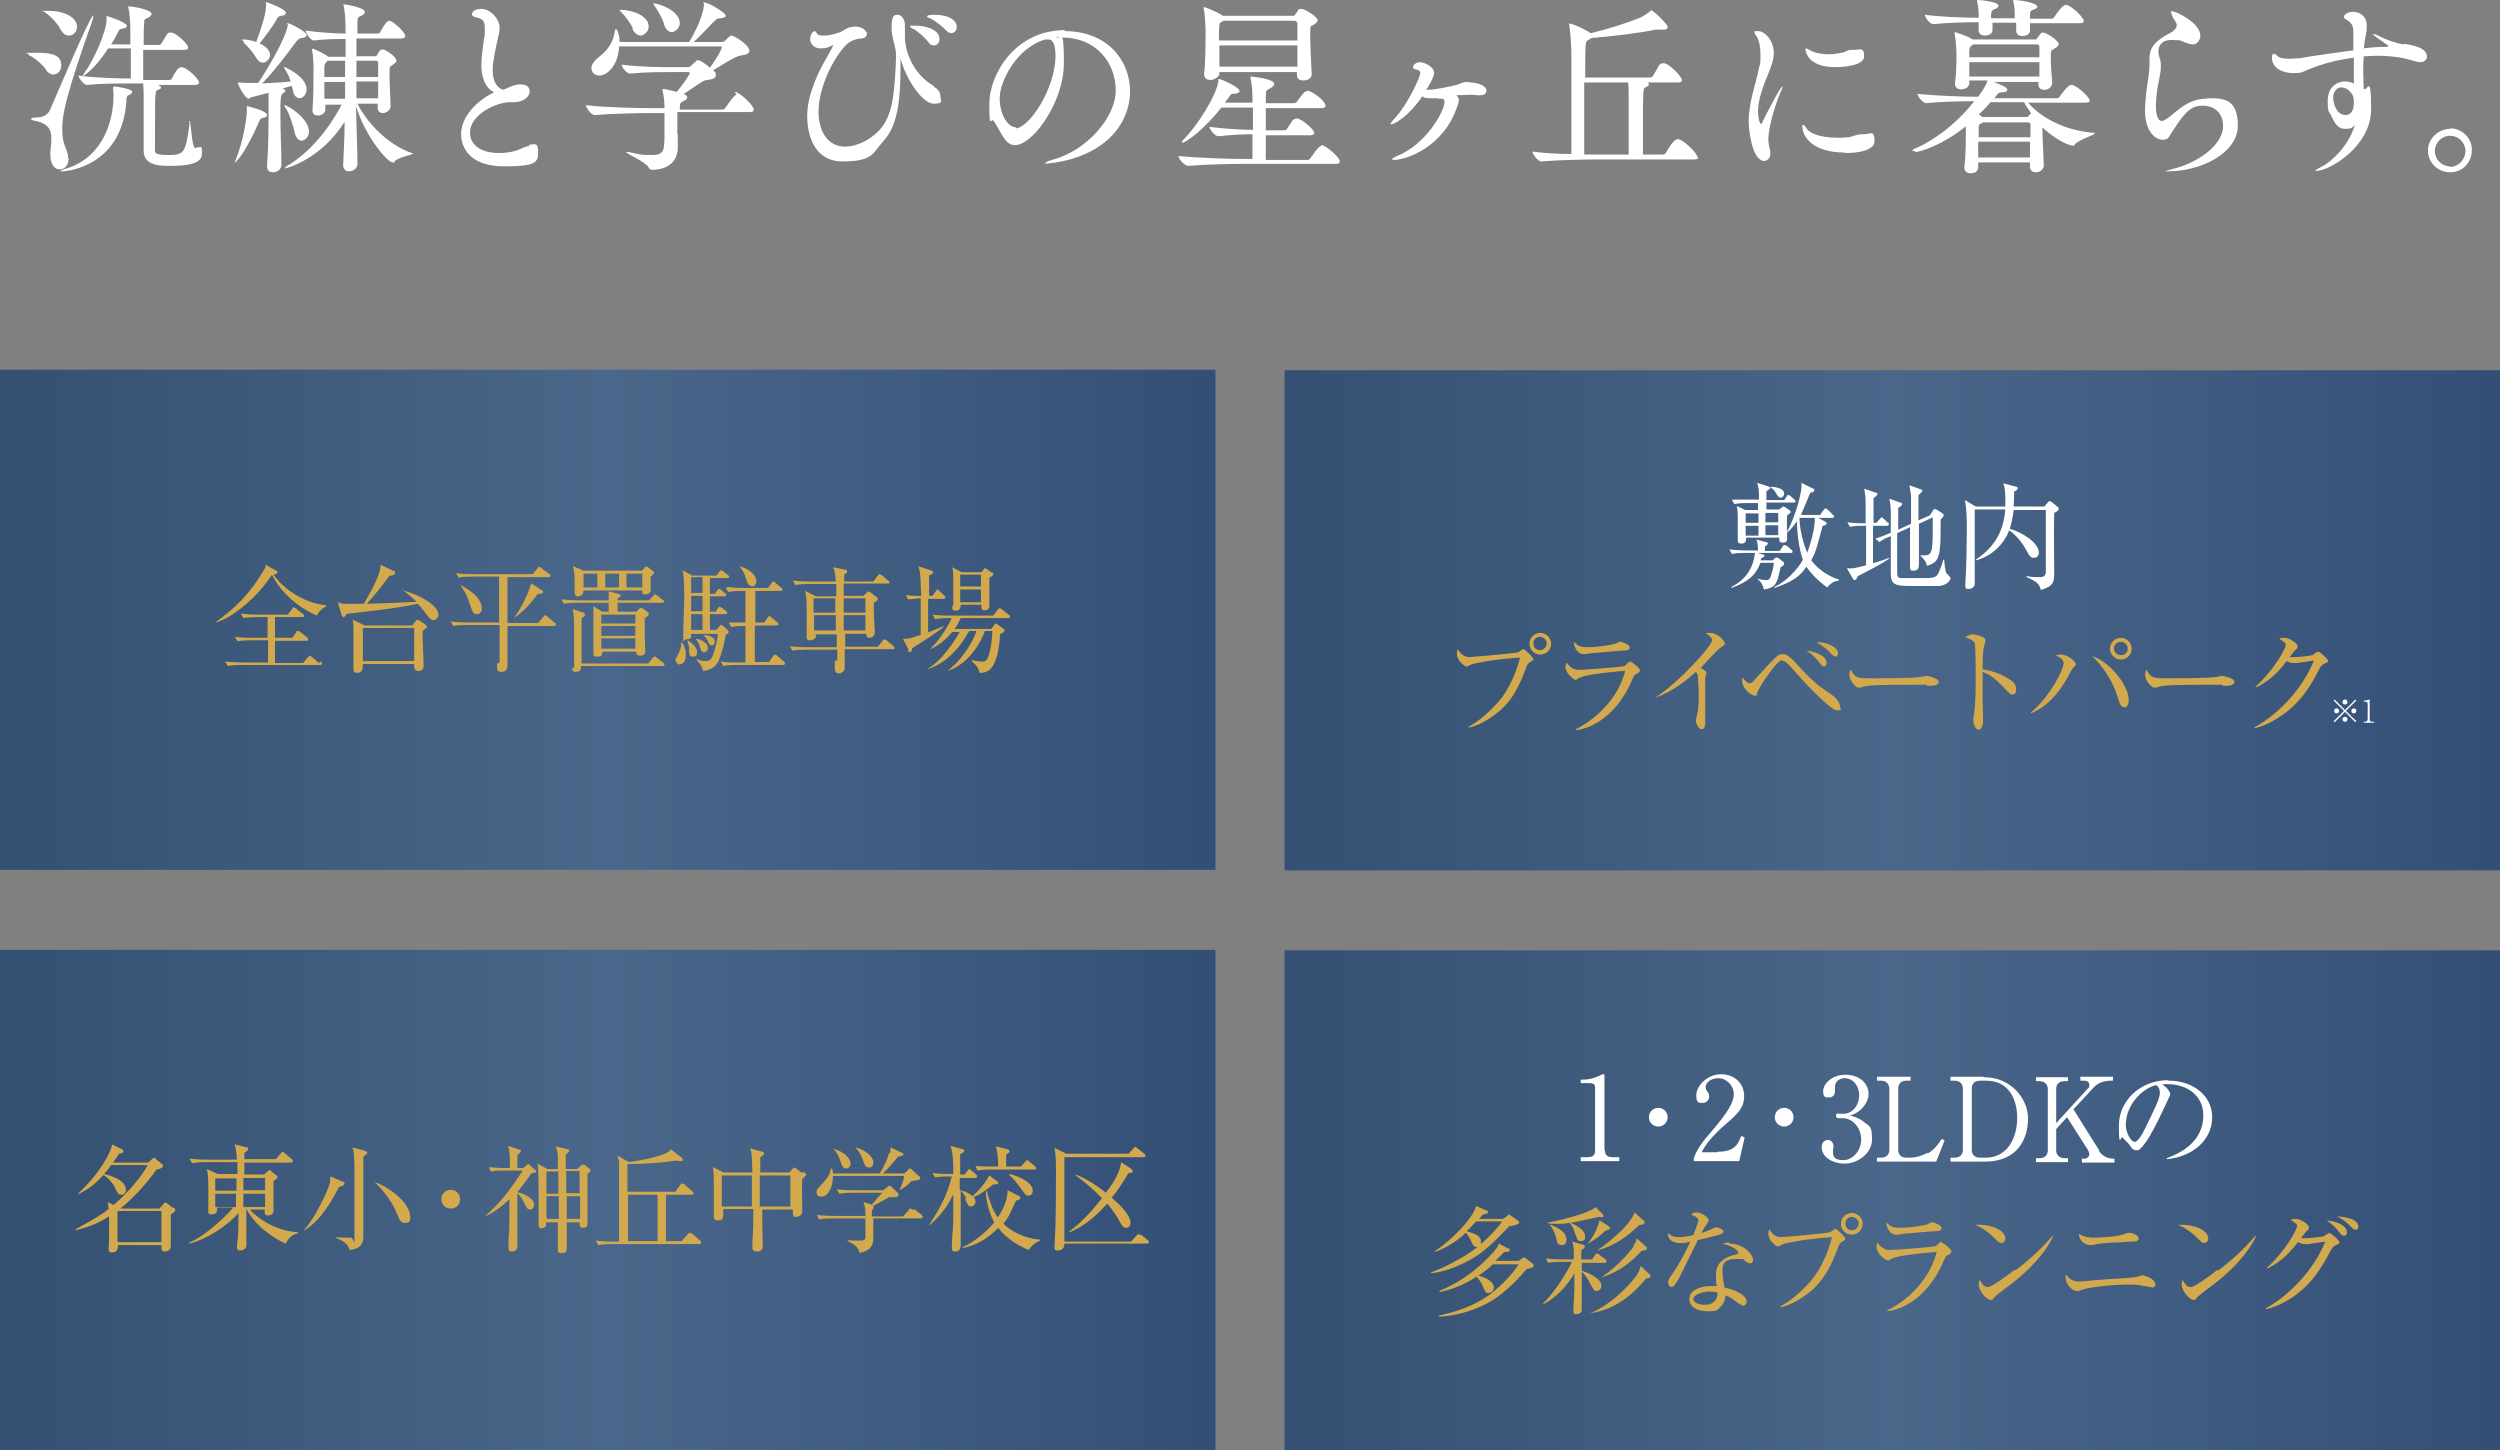 <?xml version="1.0" encoding="UTF-8"?>
<svg id="_レイヤー_2" data-name=" レイヤー 2" xmlns="http://www.w3.org/2000/svg" xmlns:xlink="http://www.w3.org/1999/xlink" version="1.1" viewBox="0 0 506.4 293.8">
  <rect x="0" y="0" width="506.4" height="293.8" fill="#808080" stroke="none"/>
  <defs>
    <style>
      .cls-1 {
        fill: url(#_名称未設定グラデーション);
      }

      .cls-1, .cls-2, .cls-3, .cls-4, .cls-5, .cls-6 {
        stroke-width: 0px;
      }

      .cls-1, .cls-3, .cls-4, .cls-5 {
        fill-rule: evenodd;
        isolation: isolate;
        opacity: .7;
      }

      .cls-2 {
        fill: #d2aa4d;
      }

      .cls-3 {
        fill: url(#_名称未設定グラデーション_2);
      }

      .cls-4 {
        fill: url(#_名称未設定グラデーション_4);
      }

      .cls-5 {
        fill: url(#_名称未設定グラデーション_3);
      }

      .cls-6 {
        fill: #fff;
      }
    </style>
    <linearGradient id="_名称未設定グラデーション" data-name="名称未設定グラデーション" x1="0" y1="673.5" x2="246.2" y2="673.5" gradientTransform="translate(0 -548)" gradientUnits="userSpaceOnUse">
      <stop offset="0" stop-color="#133b6d"/>
      <stop offset=".5" stop-color="#335d8f"/>
      <stop offset="1" stop-color="#133a72"/>
    </linearGradient>
    <linearGradient id="_名称未設定グラデーション_2" data-name="名称未設定グラデーション 2" x1="260.2" y1="673.6" x2="506.4" y2="673.6" gradientTransform="translate(0 -548)" gradientUnits="userSpaceOnUse">
      <stop offset="0" stop-color="#133b6d"/>
      <stop offset=".5" stop-color="#335d8f"/>
      <stop offset="1" stop-color="#133a72"/>
    </linearGradient>
    <linearGradient id="_名称未設定グラデーション_3" data-name="名称未設定グラデーション 3" x1="0" y1="791" x2="246.2" y2="791" gradientTransform="translate(0 -548)" gradientUnits="userSpaceOnUse">
      <stop offset="0" stop-color="#133b6d"/>
      <stop offset=".5" stop-color="#335d8f"/>
      <stop offset="1" stop-color="#133a72"/>
    </linearGradient>
    <linearGradient id="_名称未設定グラデーション_4" data-name="名称未設定グラデーション 4" x1="260.2" y1="791.1" x2="506.4" y2="791.1" gradientTransform="translate(0 -548)" gradientUnits="userSpaceOnUse">
      <stop offset="0" stop-color="#133b6d"/>
      <stop offset=".5" stop-color="#335d8f"/>
      <stop offset="1" stop-color="#133a72"/>
    </linearGradient>
  </defs>
  <g id="_レイヤー_1-2" data-name=" レイヤー 1-2">
    <path class="cls-1" d="M0,74.9h246.2v101.3H0v-101.3Z"/>
    <path class="cls-3" d="M260.2,75h246.2v101.3h-246.2v-101.3h0Z"/>
    <path class="cls-5" d="M0,192.4h246.2v101.3H0v-101.3h0Z"/>
    <path class="cls-4" d="M260.2,192.5h246.2v101.3h-246.2v-101.3h0Z"/>
    <path class="cls-2" d="M309,254.9c-.1,0-.2-.2-.3-.2s-.3.1-.4.2l-.7.5h-4.7c.9-.9,1.4-1.4,1.8-1.8.6,0,1.1,0,1.1-.4s-.1-.3-.3-.3l-1.9-1c-.2.6-.4,1.1-2,2.7-2.9,3-6.3,5.4-10.1,6.9l.2.2c3.1-.6,5.9-2.1,7.4-3.1.8,1,1,1.2,1.2,1.8.6,1.4.6,1.5,1.2,1.5s1.1-.5,1.1-1.1c0-1.6-3-2.4-3.1-2.4,1-.7,2-1.4,2.9-2.3h5.2c-1,1.7-2.9,3.7-4.9,5.4-3.8,3.1-7.8,4.2-11.3,5v.2c3.9-.1,8.2-1.6,10.9-3.3,1.8-1.1,4.6-3.5,6.9-6.3,1.3-.3,1.5-.5,1.5-.7s-.1-.3-.2-.4l-1.4-1.1h-.1ZM306,248.4c1.5-.4,1.7-.5,1.7-.8s-.2-.3-.3-.4l-1.4-1c-.1,0-.2-.2-.3-.2s-.2,0-.3.2l-.9.7h-4.9c.4-.4.5-.6.8-.9.8-.1,1-.2,1-.5s-.1-.3-.3-.3l-2.1-.9c-.6,2.4-4.8,6.8-8.3,9.1v.2c3.2-1.2,5.2-2.9,6.2-3.9.3.3.5.6.9,1.3.5,1.1.7,1.6,1.3,1.6s.9-.3.9-1c0-1.4-1.3-1.7-2.9-2.2.6-.6,1.1-1.1,1.9-2h5.3c-.3.4-1.8,2.5-4.9,5.1-2.8,2.3-7.6,4.6-9.5,5.2v.2c2.6-.2,5.6-1.5,6.9-2.2,3-1.4,5.2-3.4,9-7.4h.2ZM322.1,260c.7,1.3.8,1.5,1.3,1.5s1-.5,1-1c0-1.8-3.6-3-4-3.1v-1.6h4.6c.2,0,.4,0,.4-.3s0-.3-.2-.4l-1.2-.9c-.2-.2-.3-.3-.5-.3s-.3.2-.4.3l-.6.9h-2.2v-1.8c.5-.4.7-.5.7-.8s0-.3-.4-.4l-2.1-.6c.3,1.2.3,1.5.3,3.6h-2.1c-.7,0-2.2,0-3.6-.2l.5.9c1.1-.2,2.4-.2,2.8-.2h2c-.5,1.3-3.3,6-5.8,8.4v.2c2.6-1.3,5-3.9,6.3-6.3v3.4c0,.6-.2,3.5-.2,4.1s.1.8.6.8,1.1-.2,1.1-.9v-7.7c.8.7,1.5,1.9,1.7,2.4h0ZM332.3,256.5c-.2.8-.3,1.1-.9,2-1.9,2.5-5.5,6-9.3,7.5h0c4.6-.6,8.4-3.4,11.3-7,.7-.1.9-.2.9-.5s0-.3-.2-.4l-1.8-1.7h0ZM325.3,249.3c.7-.3.8-.3.8-.5s-.1-.3-.2-.4l-1.9-1.2c-.6,2.4-2,4.3-2.5,4.8h0c1.9-1.1,2.5-1.6,3.8-2.8h0ZM314,248.2c.6.7,1.1,1.9,1.3,2.9.1.5.2,1.1,1,1.1s1-.5,1-1.1c0-1.7-2.2-2.6-3.1-3h-.2ZM330.9,252.5c-.5.7-2.8,3.7-6.6,6.3h0c4-1.3,6.1-3.2,8.2-5.4,1-.2,1.1-.2,1.1-.5s0-.2-.2-.4l-1.9-1.7c0,.4-.1.9-.7,1.6h.1ZM323.6,253.3h0c3.8-1.1,6.3-3.1,8.5-5.2.7,0,1-.1,1-.5s0-.3-.2-.4l-1.8-1.6c-.9,2.6-5.2,6.1-7.6,7.7h.1ZM324.3,246.6c.2,0,.5,0,.5-.3s-.1-.3-.2-.4l-1.4-1.4c-1.1,1.2-7.1,2.7-9.9,3.2h0c.5.2,1,.2,1.9.2s1.7,0,2.7-.2c.4.4.7.7,1,1.7.6,1.8.7,2,1.3,2s.9-.2.9-.9c0-1.6-2.5-2.6-3-2.8.8-.1,4.8-1,5.7-1.2h.6-.1ZM350.4,251.7c-.7,0-1.1.1-1.5.2,2.4.6,3.2,1.5,3.2,1.8s-.2.3-.4.4c-1.6.3-4.1,1.3-4.1,3.9s0,1.6.2,2.5h-1.2c-2.3,0-4.4.9-4.4,2.6s1.7,2.5,3.6,2.5,1.9,0,2.8-1c.8-.8.9-1.7.9-2.2.5.2.9.3,1.8,1,.6.4,1.5,1.1,1.8,1.1s.7-.4.7-.8c0-1.5-2.6-2.5-4.5-2.9-.1-.7-.4-2-.4-3.4s.4-2.4,2.8-2.4,1.2.2,2,.6c.4.2.7.3.8.3.4,0,.6-.3.6-.7,0-1.1-1.9-3.3-4.8-3.3h0v-.2ZM345.3,264.3c-.8,0-2.3-.3-2.3-1.2s2.2-1.5,3.1-1.5,1.3.1,1.8.2c0,2.2-1.7,2.5-2.5,2.5h-.1ZM348.7,249.9c.2,0,.4-.2.4-.5s-1-.8-1.3-.8-.4,0-1.4.5c-.5.2-1.3.5-1.8.7.4-.7.5-1,.9-1.5.4-.6.6-.9.6-1.1,0-.6-1.4-1.6-2.4-1.6s-.8.2-1.1.5c1.2.3,1.4.9,1.4,1.1,0,.5-.5,1.6-1,3-.9.2-1.9.4-2.8.4s-1.7-.1-2.3-.9c-.2,1.4,1,2.1,2.4,2.1s1.6-.2,2.1-.3c-.7,1.5-2.2,4.6-3.9,6.9-.2.3-.6.8-.6,1.4s.5.9.7.9c.5,0,1-.9,1.5-1.8.6-1.1,3.2-6.5,3.8-7.7,2.6-.6,4.5-1.1,4.9-1.3h-.1ZM371.7,249c-.2,0-.8.5-1,.6-1.1.3-9.7,1-10,1-1,0-1.8-.7-2.3-1.6-.1.2-.2.5-.2.9,0,1.5,1.7,2.6,1.9,2.6s.9-.4,1.1-.5c.8-.3,5-1.1,9.9-1.4-.9,3.6-2.5,6.5-3.6,8-1.2,1.6-4,4.5-6.8,6v.2c2.8-.6,5.3-2.6,6.5-3.6,2.1-2,3.6-4.3,5.1-8.5q.3-.8.7-1.1c.5-.3.8-.4.8-.7s-1.7-2-2-2h-.1ZM375.1,245.7c-1.2,0-2.2,1-2.2,2.2s1,2.2,2.2,2.2,2.2-1,2.2-2.2-1-2.2-2.2-2.2ZM375.1,249.2c-.8,0-1.3-.6-1.3-1.4s.6-1.3,1.3-1.3,1.4.6,1.4,1.3-.6,1.4-1.4,1.4ZM393.2,251.5c-.2,0-.9.8-1.1.9-.4.2-8.3.8-9.4.8s-2-.9-2.4-1.5c-.1.4-.2.6-.2.8,0,1.4,1.7,2.8,2.3,2.8s.7-.4.9-.4c1.5-.7,8.3-1.3,9-1.3-1.9,7.4-8.5,11.2-10,11.8v.2c1.3-.1,7.7-1.3,11.5-10.4.3-.7.4-.8.8-1s.7-.4.7-.7c0-.5-1.7-1.8-2-1.8h0v-.2ZM390.7,247.9c-1,.4-4,.8-5.6.8s-2-.1-3-1.1c0,1.5,1.1,2.5,1.9,2.5s.5,0,1.6-.2c.5,0,4.3-.4,6.1-.5,1.3,0,1.6-.2,1.6-.7s-1.5-1.1-1.9-1.1-.3,0-.8.3h0ZM408.1,257.2c-1,.8-4.6,3.5-5.4,3.5s-1.2-.5-1.7-1.5c0,.3-.2.6-.2,1,0,1.1,1.5,3.1,2.4,3.1s.3,0,.4-.1.6-.7.8-.8c.4-.4,2.6-2,3.1-2.4,5.2-4,7.8-8,8.4-9.7h-.1c-1.9,2.1-3.7,4.1-7.5,7h-.2ZM405.3,251.8c.5,0,.9-.4.9-.9,0-1.9-3.3-3-6.1-2.8.9.4,2.2,1,3.9,2.7.8.8,1,1,1.4,1h0ZM434.1,258.3c-.1,0-.2,0-1,.3-.7.2-2.8.3-4.2.4-1.2,0-7.6.6-7.7.6-1.3,0-1.9-.4-2.8-1.5v.6c0,1.6,1.5,2.8,2.2,2.8s.3,0,1.3-.3c1.9-.6,6.6-1,8.8-1s2.8.1,3.5.3c.6,0,1.8.3,1.8.3.4,0,.6-.3.6-.7,0-.9-1.9-1.7-2.4-1.7h0ZM423.4,252.2h.4c1.5-.4,2.8-.4,4.2-.5,1.3,0,3.1-.2,3.6-.2,1.2,0,1.6-.1,1.6-.7s-1.4-1.1-1.9-1.1-1.2.4-1.4.4c-1.7.5-5.1.6-5.9.6-1.6,0-2.5-.5-2.9-.8.1,1.8,1.6,2.3,2.2,2.3h0ZM449.2,257.2c-1,.8-4.6,3.5-5.4,3.5s-1.2-.5-1.7-1.5c0,.3-.2.6-.2,1,0,1.1,1.5,3.1,2.4,3.1s.3,0,.4-.1.6-.7.8-.8c.4-.4,2.6-2,3.1-2.4,5.2-4,7.8-8,8.4-9.7h-.1c-1.9,2.1-3.7,4.1-7.5,7h-.2ZM446.4,251.8c.5,0,.9-.4.9-.9,0-1.9-3.3-3-6.1-2.8.9.4,2.2,1,3.9,2.7.8.8,1,1,1.4,1h0ZM471.3,247.2c1.3.9,1.9,1.6,2.7,2.6.3.4.5.5.8.5.5,0,.6-.4.6-.7,0-1.3-2-2.2-4.1-2.4h0ZM473.4,246.4c1.3.6,2.2,1.5,2.4,1.7,1,1,1.1,1,1.3,1s.6,0,.6-.6c0-1.6-2.5-2-4.3-2.1h0ZM471.9,249.7c-.2,0-1,.6-1.2.7-.6.2-3.6.5-4.6.4.7-.9.8-1.1,1.1-1.4.5-.4.5-.5.5-.8,0-.6-1.7-1.7-2.6-1.7s-.6,0-1.1.2c1.2.8,1.3.9,1.3,1.2,0,.8-2.3,5-6.1,8.5v.2c3.4-1.7,4.8-3.6,6.3-5.4.3.1.8.4,1.2.4h.8c1-.1,2.6-.4,3.5-.5-2.2,5.5-7,10.7-12,13.5v.2c3.2-.7,6-2.8,6.9-3.6,2-1.6,3.9-3.9,6-7.9.5-1,.7-1.2,1.3-1.5.7-.3.7-.4.7-.5,0-.5-1.7-1.9-2-1.9h0ZM34.9,244.6l-1-.8c0,0-.2-.2-.4-.2s-.3.1-.3.2l-.9,1h-7.9c2.1-1.7,5-4.6,7.3-7.9.6-.1,1.3-.3,1.3-.7s0-.3-.2-.4l-1.2-1c-.1-.1-.3-.3-.4-.3s-.2.1-.3.2l-.9.8h-7.1c.6-.8.9-1.3,1.2-1.8.6-.1.9-.2.9-.5s-.2-.3-.3-.4l-2-1c-.1,1.3-2.2,5.6-6.8,9.9v.2c2.7-1.4,3.6-2.4,5.1-3.9,1,.7,1.9,1.7,2.3,2.6.5,1.1.7,1.4,1.3,1.4s.9-.4.9-1c0-2-3.2-2.9-4.4-3.2.3-.4.8-.9,1.4-1.8h7.4c-.3.7-2.4,4.2-6.9,8.1l-1.1-.6c0,.4,0,.5.1,1.4-1.1.9-2.1,1.6-6.7,4.1v.2c3-.7,4.9-1.6,6.8-2.8v4.5c0,.3-.1,1.8-.1,2.1,0,.5.2.7.7.7,1.1,0,1.2-.8,1.2-1.5h8.8c0,1,0,1.3.7,1.3,1.2,0,1.2-.9,1.2-1.3s0-2.2,0-3.2v-3c.5-.3.9-.6.9-.9s-.2-.4-.3-.5h-.2ZM32.7,251.6h-8.9v-6.3h8.9v6.3ZM49.7,245h3.9c0,.8,0,1.2.6,1.2s1.2-.2,1.2-1,0-2.7,0-3.1v-2.9c.6-.4.8-.5.8-.7s0-.3-.2-.4l-1.1-.9s-.2-.2-.3-.2-.2.1-.3.2l-.8.7h-4v-2.4h9.5c0,0,.3,0,.3-.3s0-.2-.2-.4l-1.4-1.2c-.2-.1-.3-.3-.4-.3s-.2.1-.4.3l-1,1.2h-6.4v-1.3c.2-.1.8-.5.8-.8s-.2-.3-.4-.3l-2.4-.6c.3.8.4,1.6.5,3.1h-6c-.3,0-1.9,0-3.6-.2l.5.9c1.1-.2,2.3-.2,2.8-.2h6.4v2.4h-4l-2.2-1c.2.9.3,1.7.3,3.8v3.3c0,.2,0,1.4,0,1.6s0,.5.6.5c1.1,0,1.2-.6,1.2-1.4h3.2c-.5.8-5.3,5.7-8.9,7.1v.2c3.5-.8,7.8-3.6,10-6.2,0,2.8,0,4.8-.3,6.4v.5c0,.3,0,.7.6.7s1.3-.3,1.3-1.1v-7.4c2,4.2,7.3,6.9,8,7.1.4-.9,1.1-1.8,2.5-2.1v-.2c-4.2-.2-8-2.5-10.1-4.9h0l-.4.3ZM47.8,244.5h-4.2v-2.7h4.2v2.7ZM47.8,241.2h-4.2v-2.5h4.3v2.5h0ZM49.3,238.6h4.4v2.5h-4.4v-2.5ZM49.3,244.5v-2.7h4.4v2.7h-4.4ZM69.8,239.7c0-.3-.2-.3-.5-.4l-2.4-1c0,.8,0,1.2-.2,1.7-.4,1.4-2.9,6.8-5.3,9.4h0c2.6-1.6,4.6-3.8,7.3-9,.3,0,1-.2,1-.6h0ZM75.7,239.3h0c1.3,1.1,3.5,3.6,4.6,6.3.7,1.7.9,2.1,1.7,2.1s1.1-.1,1.1-1.2c0-2.6-3.7-5.8-7.3-7.1h0ZM73.9,233.1l-2.5-.7c.3,1,.3,1.4.4,3.9v13.8c0,3.2,0,.6-.8.6s-2.3,0-2.9-.1v.2c.6.2,2.4.9,2.7,2.4,2.8-.3,2.8-1.9,2.8-2.9v-16c.2-.2.3-.2.5-.4.3-.2.3-.3.3-.4,0-.2-.3-.3-.5-.4h0ZM91.3,241c-1,0-1.9.8-1.9,1.9s.8,1.9,1.9,1.9,1.9-.8,1.9-1.9-.9-1.9-1.9-1.9ZM107.3,236c0-.1-.2-.2-.3-.2s0,0-.3.2l-.7.6h-1.2v-2.7c.3-.2.7-.4.7-.7s0-.2-.2-.3l-2.4-.8c.4,1,.4,3,.4,4.5h-.7c-.3,0-2,0-3.6-.2l.4.9c1.1-.2,2.2-.2,2.8-.2h3.7c-2.5,3.8-4.2,6.2-7.7,9.3h0c.8-.3,2.6-1.2,5-3.5,0,5.5,0,6.3-.2,8.3v1.6c0,.6.3.7.7.7s1.1-.1,1.1-1.1,0-4.9,0-5.5v-5.2c.6.4,1.2,1.6,1.6,2.4.2.4.4.9,1,.9s.8-.7.8-1c0-1.1-1.8-2.2-3.4-2.5h0c1.4-1.8,2.3-3,2.8-3.8,1-.2,1-.3,1-.4s0-.3-.2-.3l-1.2-1.1h.2ZM118.3,236c0-.1-.2-.1-.3-.1s0,0-.3.2l-.8.7h-2.3v-2.9c.3-.3.7-.6.7-.8s0-.3-.3-.3l-2.4-.6c.2.6.3,1.2.4,1.8v2.8h-2.1l-2-1.1c.2,1.1.2,5,.2,6.5s0,3.8,0,5.6v.4c0,.5.4.6.6.6s.7-.1.9-.5c0-.3,0-.5,0-.7h2.4v3.5c0,2.2,0,1.7,0,2.1s0,.6.7.6,1.1,0,1.1-1.1,0-4.2,0-5.1h2.6c0,.6,0,1.1.6,1.1s1,0,1-1.1v-8.4c0-2,0-.9,0-1.4q.6-.5.6-.7t0-.2l-1.1-.9h.1ZM110.7,237.3h2.4v4.5h-2.4v-4.5h0ZM113.1,246.9h-2.4v-4.6h2.5v4.6h0ZM117.4,246.9h-2.6v-4.6h2.7v4.6h0ZM117.4,241.7h-2.7v-4.5h2.7v4.5ZM140.1,249.9s-.3-.2-.4-.2-.2.2-.4.3l-1.2,1.4h-3.2v-9.4h5.2c.1,0,.4,0,.4-.3s-.1-.3-.3-.4l-1.6-1.4s-.3-.2-.4-.2-.3.2-.4.3l-1,1.4h-9.7v-5.6c2.8,0,6.6-.3,7.4-.4.3,0,2.4-.3,2.5-.3.2,0,.8.1.9.1.4,0,.4-.2.4-.3s-.1-.3-.2-.4l-2.2-1.7c-.2.3-.4.5-1,.8s-3.1,1.2-7.5,1.8l-2.3-1.3c0,.4.2.6.3,1.2,0,.9,0,7.8,0,8.4v7.8h-1.1c-.3,0-2,0-3.6-.2l.5.9c1.1-.2,2.2-.2,2.8-.2h17.6c.1,0,.4,0,.4-.3s0-.2-.2-.4l-1.7-1.5h0ZM133.2,251.4h-6v-9.4h6v9.4ZM162.3,237.5l-1-.8c-.1,0-.3-.2-.4-.2s-.3.1-.3.2l-.7.8h-5.9v-3.1c.6-.4.8-.6.8-.8s-.2-.3-.4-.3l-2.5-.7c.4.9.4,1.3.5,4.9h-5.8l-2.2-1.1c.2,1,.2,2.9.2,3.9v6.1c0,.3,0,.8.7.8s1.2,0,1.2-1.2,0-.9,0-1.1h6.1c0,2.5,0,3.5-.2,7.1v.6c0,.3,0,.9.8.9s.8-.1,1.1-.4c.2-.2.2-.4.2-.7v-.7c-.1-2.7-.1-6.2-.1-6.7h6.2c0,1.1,0,1.5.6,1.5s1.3-.4,1.3-1v-1.6c0-.2-.1-3,0-5.1.5-.4.8-.7.8-.9s-.2-.3-.3-.4h-.7ZM152.3,244.4h-6.1v-6.3h6.1v6.3ZM160.1,244.4h-6.2v-6.3h6.2v6.3h0ZM184.9,245.1c-.3-.2-.4-.3-.5-.3s-.2,0-.4.4l-1.1,1.2h-6.3v-1.2c.3-.3.4-.5.4-.6s0-.2-.2-.3c.9-.5,1-.5,1.3-.7,1.5-.8,1.7-.9,2-1.1h1.1c.4,0,.8-.1.8-.4s0-.3-.1-.4l-1.3-1.3c-.2-.2-.3-.2-.4-.2s-.2,0-.4.2l-.9.7h-5.8c-.4,0-2,0-3.6-.2l.5.9c1.1-.2,2.4-.2,2.8-.2h5.9c-.3.3-1.8,2-2.1,2.4l-1.7-.5c.4,1.2.4,1.6.4,2.8h-6.2c-.3,0-2,0-3.6-.2l.4.9c1.1-.2,2.2-.2,2.8-.2h6.6v3.6c0,.8-.2.9-1.3.9s-1.8,0-2.3-.1v.2c1.9.9,2.2,1.5,2.4,2.4,2.1-.4,2.8-1.5,2.8-2.9v-4.1h9.6c.2,0,.4-.1.4-.3s-.1-.3-.2-.4l-1.4-1.1h-.4ZM171.3,236.7c.6,0,1-.4,1-1,0-1.3-1.8-2.6-3.5-3h0c.9.9,1.3,2,1.5,2.7.3.9.5,1.3,1.1,1.3h-.1ZM180.1,233.5c-.2.9-1,2.8-1.9,4.2h-9.5c0-.4,0-.7-.2-1h-.2c-.2,1-.5,1.8-1.6,2.9-1,1.1-1.3,1.3-1.3,1.9s.3.9,1,.9c1.6,0,2.4-2.6,2.3-4.2h14.4c0,.8-.5,2.1-.9,2.8h.2c.4-.2,1-.6,1.2-.8.8-.7.9-.8,1.1-1,.6,0,1.1-.1,1.4-.2s.3-.2.3-.4-.1-.3-.3-.4l-1.4-1.3c-.2-.2-.3-.2-.4-.2s-.2,0-.4.3l-.7.7h-4.4c.8-.7,2.1-2.1,3.1-3.4.2,0,.6-.1.8-.2.2,0,.3-.1.3-.3s-.1-.2-.3-.3l-2.3-1.1c0,.3,0,.6-.1,1.2h-.2ZM176,236.5c.9,0,.9-.8.9-1.1,0-1.1-1.5-2.4-3.6-3h0c1,1.2,1.2,1.9,1.5,2.6.4,1.1.5,1.5,1.2,1.5h0ZM204.4,238c1.1.9,1.8,1.9,2.5,2.9.9,1.2.9,1.3,1.4,1.3s.9-.4.9-1c0-1.5-2.1-2.7-4.7-3.4h0v.2ZM203.7,233.9c.2,0,.8-.4.8-.7s-.2-.3-.4-.4l-2.4-.6c.4,1.1.5,3.2.5,4.1h-1c-.7,0-2.1,0-3.6-.1l.4.9c1.1-.2,2.2-.2,2.8-.2h8.7c.2,0,.4,0,.4-.2s-.1-.3-.2-.4l-1.2-1c-.1-.1-.3-.3-.4-.3s-.3.2-.4.3l-.9,1h-3v-2.6h0v.2ZM203.2,247.9c.7-.8,1.1-1.5,1.4-2.1.4-.9,1.1-2.3,1.2-2.6.8-.2.9-.4.9-.6s-.2-.3-.4-.4l-2.2-1.1c0,2-.9,3.9-2,5.5-1.1-1.6-1.7-3.4-2.2-5.3h-.2c0,1,.3,3.8,1.7,6.3-1.7,2.1-4.4,4.2-6.4,5v.2c2.8-.5,5.2-2,7.2-4.1,1.9,2.5,4.5,3.8,6.2,4.5.3-.6,1.2-1.5,2.3-1.9v-.2c-1.2,0-5.2-.8-7.6-3.4h0v.2ZM195.5,242.9c.5,1.2.7,1.5,1.2,1.5s.9-.5.9-1-.2-.7-.4-.9c1.9-.8,3.5-2.2,4-2.6.7,0,1,0,1-.3s0-.2-.2-.3l-1.6-1.2c-1.1,2-2.3,3.2-3.4,4.2-.8-.7-1.8-1.1-2.6-1.2v-2.5h3.1c.2,0,.4,0,.4-.3s0-.2-.2-.4l-.9-.8c-.1,0-.3-.3-.4-.3s-.2.1-.4.3l-.6.8h-.9v-4.1c.4-.2.8-.4.8-.7s-.2-.3-.3-.3l-2.5-.7c.6,1.2.6,4.2.6,5.7h-.6c-.7,0-2.2,0-3.6-.2l.5.9c1.1-.2,2.4-.2,2.8-.2h.6c-.9,3.9-2.8,7.1-4.6,9.8h.2c1.1-1,3.2-2.9,4.7-6.2,0,5.9,0,6.6-.2,8.4,0,.7-.1,1.7-.1,2.4s.2.8.7.8c1.1,0,1.1-1,1.1-1.4v-10.9c.4.3.8,1,1.1,1.5h0l-.2.2ZM229.4,237.2c0-.2-.1-.3-.2-.4l-2.1-1.4c-.2,2-1.6,4.3-3.1,6.2-.6-.5-3.1-2.5-6.1-3.7v.2c1.5,1.1,3.4,2.6,5.3,4.6-.8,1.1-3.8,4.8-6.6,6.7v.2c1.3-.5,3.9-1.6,7.7-5.8,1.1,1.3,1.9,2.5,2.5,3.6.4.8.7,1.3,1.3,1.3s.9-.4.9-1c0-1.6-2.2-3.7-3.8-5.1,1-1.2,2.1-2.8,3.4-5,.4,0,.9,0,.9-.5h0ZM231,250.2c-.1-.1-.3-.2-.4-.2s-.2,0-.4.3l-1.1,1.2h-13.5v-17.1h16c.2,0,.4,0,.4-.3s-.1-.3-.2-.4l-1.4-1.1c-.2-.1-.3-.3-.4-.3s-.2.1-.4.3l-1,1.1h-12.6l-2.4-1.2c.2,1.2.3,1.9.3,4.7s0,10.1-.2,13.1c0,.4-.1,2.2-.1,2.4,0,.3,0,.6.6.6,1.2,0,1.4-.8,1.4-1.4h16.7c.2,0,.4,0,.4-.3s-.1-.3-.2-.4l-1.5-1.2h0v.2ZM296.9,135.1c.2,0,.9-.4,1.1-.5.8-.3,5-1.1,9.9-1.4-.9,3.6-2.5,6.5-3.6,8-1.2,1.6-4,4.5-6.8,6v.2c2.8-.6,5.3-2.6,6.5-3.6,2.1-1.9,3.6-4.3,5.1-8.5q.3-.8.7-1.1c.5-.3.8-.4.8-.7s-1.7-2-2-2-.8.5-1,.6c-1.1.3-9.7,1-10,1-1,0-1.8-.7-2.3-1.6-.1.2-.2.5-.2.9,0,1.5,1.7,2.6,1.9,2.6h-.1ZM314.2,130.4c0-1.2-1-2.2-2.2-2.2s-2.2,1-2.2,2.2,1,2.2,2.2,2.2,2.2-1,2.2-2.2ZM311.9,131.7c-.8,0-1.3-.6-1.3-1.4s.6-1.3,1.3-1.3,1.4.6,1.4,1.3-.6,1.4-1.4,1.4ZM320.8,132.5c.4,0,.5,0,1.6-.2.5,0,4.3-.4,6.1-.5,1.3,0,1.6-.2,1.6-.7s-1.5-1.1-1.9-1.1-.3,0-.8.3c-1,.4-4,.8-5.6.8s-2-.1-3-1.1c0,1.5,1.1,2.5,1.9,2.5h0ZM319.3,137.6c.1,0,.7-.4.9-.4,1.5-.7,8.3-1.3,9-1.3-1.9,7.4-8.5,11.1-10,11.8v.2c1.3-.1,7.7-1.3,11.5-10.4.3-.7.4-.8.8-1s.7-.4.7-.7c0-.5-1.7-1.8-2-1.8s-.9.8-1.1.9c-.4.2-8.3.8-9.4.8s-2-.9-2.4-1.5c-.1.4-.2.6-.2.8,0,1.4,1.7,2.8,2.3,2.8h0v-.2ZM343.9,136.7c0,.4.2,2.9.2,3.7,0,1.3,0,3-.3,4.2,0,.2-.3,1.1-.3,1.3,0,.5.5,1.8,1.2,1.8s.7-1,.7-1.5v-9c0-.1.3-.7.3-.9,0-.3-.8-.8-1.2-1,.5-.6,3.2-3.4,3.4-3.6.5-.4.7-.6.9-.7q.6-.4.6-.6c0-.6-1.5-2.2-2.9-2.2s-.7,0-.9.1c.9.7,1.2.9,1.2,1.4,0,1-6.2,8.1-11.6,11.7h0c3.8-1.4,6.8-3.9,8.3-5.3.2.1.2.3.3.4h0v.2ZM361,133.8c.7,0,1.9,1.4,2.9,2.6,1.4,1.6,6.9,7.5,8.2,7.5s.6-.4.6-.8c0-1-1.1-2-1.7-2.4-2.2-1.5-3.4-2.2-6.3-5.4-2.3-2.5-2.8-2.8-3.5-2.8s-.7.1-.9.2c-.8.4-3.8,3.8-4.9,5-.3.4-.6.7-1,.7s-.7-.3-1.5-1.2v.8c0,1.5,1.9,2.9,2.5,2.9s.4,0,.5-.5c.5-1,.6-1.5,2.6-4.2.6-.8,1.8-2.5,2.6-2.5h-.1ZM371.8,133c.3,0,.5-.3.5-.7,0-1.3-2.5-2.3-4.3-2.2,1.4.8,2.1,1.5,2.3,1.7,1.1,1.1,1.2,1.2,1.5,1.2ZM368.3,133.9c.8,1,.9,1.1,1.2,1.1s.5-.4.5-.8c0-1.1-1.7-2.1-4.1-2.4.7.4,1.6,1.1,2.4,2.1h0ZM390.4,138.9h.8c.2,0,1.5,0,1.5-.8s-2.4-1.2-2.5-1.2-.8.2-1,.2c-1.1.3-8.7.3-10.3.3-2.4,0-3.2,0-4-1.8-.3.5-.3,1-.3,1.1,0,1.1,1.3,2.6,1.9,2.6s.8-.2.9-.2c1.1-.3,3.2-.4,10.3-.4s1.8,0,2.6,0h0v.2ZM399.7,145.8c0,.6.3,2,1.1,2s.9-1.4.9-1.9-.1-3.2-.1-3.9v-5.9c1.6.6,2.8,1.5,5,3.9.4.4.7.7,1,.7s.8-.2.8-1-.3-1.2-.7-1.6c-1.3-1.1-3.7-2.2-6.1-2.5,0-1.1,0-3.9.3-4.7,0-.2.3-1,.3-1.2,0-.8-2.3-1.2-2.6-1.2-.5,0-1.1.3-1.5.6,1.2.4,1.7.7,1.9,1.2.2.8.2,5.4.2,6.4,0,2,0,5.7-.3,7.6-.1,1-.2,1.2-.2,1.6h0ZM429.6,133.6c1.2,0,2.2-1,2.2-2.2s-1-2.2-2.2-2.2-2.2,1-2.2,2.2,1,2.2,2.2,2.2ZM429.6,130c.8,0,1.4.6,1.4,1.4s-.6,1.3-1.4,1.3-1.4-.6-1.4-1.3.6-1.4,1.4-1.4ZM420.5,134.6c0-.6-1.7-2-2.9-2s-.9.1-1.1.2c1.3.6,1.5,1,1.5,1.6,0,1.2-2.8,6.8-6.6,9.9v.2c3.6-1.5,5.6-4.4,6.7-6.1.3-.4,1.3-2.3,1.6-2.8,0-.1.8-.8.8-1h0ZM430.3,143.3c.7,0,.9-.9.9-1.5,0-3-3.9-7.8-7.4-8.9,1.9,1.8,4.1,4.8,5.2,8.4.4,1.4.6,1.9,1.2,1.9h0ZM450.3,138.9h.8c.2,0,1.5,0,1.5-.8s-2.4-1.2-2.5-1.2-.8.2-1,.2c-1.1.3-8.7.3-10.3.3-2.4,0-3.2,0-4-1.8-.3.5-.3,1-.3,1.1,0,1.1,1.3,2.6,1.9,2.6s.8-.2.9-.2c1.1-.3,3.2-.4,10.3-.4s1.8,0,2.6,0h0v.2ZM456.7,147.3v.2c1.8-.4,3.4-1.2,4.6-2,3.6-2.2,6.1-5.2,8.3-9.6.5-1,.7-1.2,1.3-1.5.7-.3.7-.4.7-.5,0-.4-1.7-1.9-2-1.9s-1,.6-1.2.7c-.6.2-3.5.5-4.6.4.3-.4.9-1.2,1.1-1.4.5-.4.5-.5.5-.8,0-.6-1.7-1.7-2.6-1.7s-.6,0-1.1.2c1.2.8,1.3.9,1.3,1.2,0,.8-2.3,5-6.1,8.5v.2c2.4-1.2,4.2-2.6,6.3-5.4.5.3,1,.4,1.2.4h.8c1-.1,2.6-.4,3.5-.5-2.2,5.5-6.9,10.7-12,13.5h0ZM115.9,135.3c0,.3,0,.8.7.8,1.1,0,1.1-.7,1.1-1.2h16.5c.2,0,.4,0,.4-.2s-.1-.3-.2-.4l-1.4-1.1c-.2-.2-.3-.2-.4-.2s-.2.1-.4.3l-.9,1.1h-13.5v-9.2c.4-.2.7-.4.7-.7s-.2-.3-.3-.4l-2.2-.7c.2.9.3,1.5.3,4.7v7.2h-.4ZM64.6,134.3l-1.4-1.2c-.2-.1-.3-.3-.4-.3s-.2.1-.3.2l-1.1,1.3h-5.7v-4.5h6.4c.2,0,.3,0,.3-.3s0-.3-.2-.4l-1.4-1.1q-.3-.2-.5-.2c-.2,0-.3,0-.3.3l-.8,1.1h-3.5v-4.2h5.6c0,0,.3,0,.3-.3s-.2-.3-.2-.3l-1.5-1.2c-.2,0-.3-.2-.4-.2s-.2,0-.3.3l-.9,1.2h-5.9c-.3,0-2,0-3.6-.2l.5.9c1.1-.2,2.2-.2,2.8-.2h2.1v4.2h-3c-.7,0-2.2,0-3.6-.2l.5.9c1.1-.2,2.2-.2,2.8-.2h3.4v4.5h-5.1c-.2,0-2,0-3.6-.2l.5.9c1.1-.2,2.5-.2,2.8-.2h16c0,0,.3,0,.3-.3s0-.3-.2-.4h0l-.4.3ZM55.7,116.3c.4,0,.5-.3.5-.4q0-.2-.2-.3l-2.2-1.2c0,.4,0,.6-.6,1.5-2.8,4.6-5.6,7.3-9.6,10.2h0c3.4-.8,8.6-5.2,11.5-9.7h0c1.3,2.8,4.5,6.3,9.1,8.3.5-1.2,1.7-1.8,1.9-1.9v-.2c-4-.3-8.5-3-10.7-6.2h.2ZM86.2,126.5l-1.4-.9s-.2,0-.3,0-.2,0-.3.2l-.7.9h-9.6l-2.5-1.2c.2.7.2,1.4.2,2.2v7.9c0,.6.4.7.7.7,1.3,0,1.2-1.2,1.2-1.8h10.4c0,.7,0,1.4.7,1.4s1.2,0,1.2-1.2-.2-4.7-.2-5.6v-1.3c.3-.3.9-.6.9-.8s-.2-.3-.2-.3h0ZM83.9,133.9h-10.4v-6.7h10.4v6.7ZM81.4,119.4h0c.6.5,1.8,1.3,3,2.5-5.8.3-6.8.3-10.1.4,1.6-1.8,3.2-3.7,4.6-5.7.3,0,1.1,0,1.1-.6s0-.3-.2-.3l-2.7-1.3c0,1.7-1.4,4.5-3.4,7.9h-3.9c-.8,0-1.1-.2-1.4-.4l.8,2.7c0,.2.2.4.4.4s.3-.2.7-.7c1,0,5.9-.7,7-.8,3.2-.4,4.8-.7,7.3-1.2.3.3,1,1,1.9,2.3.3.4.7,1,1.3,1s1-.6,1-1.1c0-2.1-4.7-4.4-7.6-5h.2ZM116.4,120.2c0,.5.5.6.6.6s1.2,0,1.2-1.2h11.9c0,.7,0,.8.6.8s1.1-.3,1.1-1v-2.6c.6-.5.7-.6.7-.8s0-.2-.2-.3l-.9-.7c-.2-.2-.4-.2-.5-.2s-.3,0-.3.2l-.6.6h-11.8l-2.1-.9c0,.4.3,1.1.3,3s0,2,0,2.4h0ZM127,116.2h3.1v2.8h-3.2v-2.8h0ZM122.6,116.2h2.8v2.8h-2.8v-2.8ZM118.2,116.2h2.8v2.8h-2.8v-2.8ZM116.9,122.1h6.4s0,1.2,0,1.8h-1.3l-1.8-1.1c0,1.6,0,3.6,0,5.3s0,2.8,0,3.9v.4c0,.3,0,.6.7.6s1.1,0,1.1-1h6.9c0,.4,0,.8.7.8s1.1-.1,1.1-1-.1-2.7-.1-3.2v-3.4c.4-.2.8-.5.8-.8s0-.3-.2-.4l-.9-.7c-.2,0-.3-.2-.4-.2s-.3,0-.4.2l-.6.6h-3.8c0-.6,0-1.2,0-1.8h9c.1,0,.4,0,.4-.3s-.2-.3-.3-.3l-1.1-.9c-.2,0-.3-.2-.4-.2s-.2,0-.4.3l-.8.9h-6.4v-.4c.4-.2.6-.4.6-.6s-.2-.3-.4-.3c0,0-1.6-.4-2-.5,0,.6,0,.8,0,1.8h-6c-.3,0-2,0-3.6-.2l.5.9c1.1-.2,2.2-.2,2.8-.2h0ZM128.7,131.4h-6.9v-2.1h6.9v2.1ZM128.7,128.8h-6.9v-2h6.9v2ZM128.7,124.5v1.8h-6.9v-1.8h6.9ZM145.7,133.5c.4-.9,1-3,1.3-4.9.4-.2.6-.4.6-.6s-.1-.3-.3-.5l-.8-.7s-.2-.2-.4-.2-.2,0-.3.2l-.7.8h-1.3v-3.2h3.1c.2,0,.4,0,.4-.3s-.1-.2-.2-.3l-.9-.7c-.2,0-.3-.2-.4-.2s-.3.2-.4.3l-.4.7h-1.2v-3.1h2.9c.2,0,.4,0,.4-.3s-.1-.3-.2-.3l-.8-.7c-.1,0-.3-.2-.4-.2s-.3,0-.4.3l-.5.7h-1v-3.2h3.5c.1,0,.4,0,.4-.2s-.1-.3-.2-.4l-1-.8c-.2,0-.3-.2-.4-.2s-.2,0-.4.3l-.6.8h-4.9l-1.9-1.1c.3,1.8.3,3.7.3,5.4s-.2,5.6-.2,7.8,0,.8.6.8.9-.2,1-.4v-.7h5.4c0,.9-.5,2.9-.9,4.1-.3.9-.7,1.4-1.4,1.4s-.9,0-2-.4v.2c.3.3,1.1,1.1,1.3,2.2,2.1-.2,2.8-1.3,3.3-2.3h0ZM142.3,127.6h-2.3v-3.2h2.3v3.2ZM142.3,123.8h-2.3v-3.1h2.3v3.1ZM142.3,120.1h-2.3v-3.2h2.3v3.2ZM141,129.5c.4.6.5.7.7,1.3.3.9.4,1.3.9,1.3s.8-.4.8-.9c0-1.1-1.7-1.7-2.2-1.8h0c0,.1-.2,0-.2,0ZM147,119l.5.9c1-.2,2.1-.2,2.8-.2h.7v6.4c-1.5,0-2.1,0-3.4,0l.5.9c1-.2,2.2-.2,2.9-.2v7.4h-1.4c-1.2,0-2.4,0-3.6-.2l.5.9c1-.2,2.1-.2,2.8-.2h9.3c.1,0,.4,0,.4-.3s-.1-.3-.2-.4l-1.4-1.2c-.1-.1-.3-.2-.4-.2s-.2.1-.4.3l-.8,1.2h-2.9v-7.4h4.4c.1,0,.4,0,.4-.3s-.2-.3-.2-.3l-1.2-1c-.2-.2-.3-.3-.4-.3s-.2,0-.4.3l-.7,1h-1.8v-6.4h5.1c.1,0,.4,0,.4-.3s-.1-.2-.2-.3l-1.2-1c-.2-.2-.3-.3-.4-.3s-.2,0-.4.3l-.7,1h-4.5c-1.2,0-2.4,0-3.6-.2h0l-.5.2ZM137.8,134.5c.6,0,1.1-.6,1.1-1.6s0-1.8-.8-2.8h-.1c0,1.1-.3,1.7-.4,1.9,0,.2-.8,1.4-.8,1.7s.4.9.9.9h.1ZM144.1,130.8c.4,0,.7-.4.7-.9,0-.8-1.1-1.2-2.3-1.3h0c.5.6.7.9.8,1.1.3.7.4,1,.9,1h0ZM139.3,129.8h-.1c.3.9.4,1.1.4,2s.1,1.2.8,1.2.8-.4.8-1c0-1-1.4-2-1.9-2.3h0ZM152.2,118.8c.6,0,1-.4,1-1.1,0-1.4-1.8-2.6-3.4-3h0c.7.9,1,1.4,1.3,2.5.3.9.5,1.5,1.2,1.5h-.1ZM169.1,133.7v1.9c0,.3.2.8.8.8s1.2-.5,1.2-1v-3.9h9.7c.2,0,.4,0,.4-.2s-.1-.3-.2-.4l-1.4-1.2c-.2-.1-.3-.2-.4-.2s-.2,0-.4.3l-1,1.2h-6.6v-2.6h4.3c0,.4,0,.8.6.8s1.1-.4,1.1-1.1-.2-3.7-.2-4.3v-1.7c.7-.4.8-.6.8-.8s-.1-.3-.3-.4l-1-.8c-.2,0-.4-.3-.5-.3s-.2,0-.5.3l-.6.6h-4v-2.5h8.9c.1,0,.4,0,.4-.2s-.1-.3-.2-.3l-1.4-1.2c-.2,0-.3-.2-.4-.2s-.2,0-.4.3l-.9,1.2h-5.9v-1.3c.1-.2.3-.3.4-.4.2,0,.2-.2.2-.4s-.2-.3-.4-.3l-2.4-.5c.4,1.3.4,1.5.5,2.9h-5.1c-.3,0-2,0-3.6-.2l.5.9c1-.2,2.2-.2,2.8-.2h5.5v2.5h-4.1l-2.2-1.1c.2,1.1.3,1.4.3,4.4v5c0,.4.2.6.6.6s.8-.1,1.1-.4c.2-.2.2-.4.1-.8h4.3v2.6h-5.9c-.7,0-2.1,0-3.6-.2l.5.9c1-.2,2.2-.2,2.8-.2h6.3v2.2h-.5ZM170.9,121.2h4.4v2.9h-4.4v-2.9ZM175.3,124.6v3.1h-4.4v-3.1h4.4ZM164.8,121.2h4.4v2.9h-4.4v-2.9ZM164.9,127.7v-3.1h4.4v3.1h-4.4ZM183.9,131.7c0,.1.2.4.4.4s.4-.2.5-.8c2.2-1.4,5.2-3.3,6.3-4.3v-.2c-.6.3-1.1.5-3.1,1.3v-6.8h3.1c.1,0,.4,0,.4-.3s0-.2-.2-.3l-1-1c-.1,0-.3-.3-.4-.3s-.3.2-.3.3l-.7,1h-.7v-4.2c.4,0,.8-.3.8-.6s-.2-.3-.5-.4l-2.5-.8c.1.3.2.7.3,1,.2.9.2,3.9.3,5-1.5,0-2.2,0-3.1-.2l.4.9c.8,0,1.8-.2,2.6-.2v7.4c-2.1.7-2.3.8-3.6.8l1.1,2.1h0v.2ZM192.9,122.7v.5c0,0,0,.5.6.5,1.1,0,1.1-.8,1.1-1.2h4.2c0,.6,0,1.1.5,1.1s1.1,0,1.1-.9v-5.7c.4-.2.8-.4.8-.7s-.1-.3-.3-.3l-1-.7c-.1,0-.2-.2-.3-.2s-.2,0-.3.2l-.5.6h-4l-1.9-1c.2.9.2,1.5.2,3.4v4.4h-.2ZM194.5,116.4h4.2v2.4h-4.2v-2.4ZM194.5,119.4h4.2v2.6h-4.2v-2.6ZM196.4,127.8h1.4c-.9,2.7-3.2,6.1-5.9,8.1h0c3.1-.9,6.1-4,7.6-8.1h1.5c0,1.4-.2,2.8-.5,4.2-.5,1.8-.8,2-1.4,2s-.9,0-2.3-.3v.2c1.2,1,1.5,1.7,1.6,2.4,1.7,0,3.7-.5,4.2-7.9.3-.1.9-.4.9-.7s-.1-.3-.2-.3l-1.2-.9c-.1,0-.3-.2-.4-.2s-.2,0-.3.3l-.6.8h-7.5c.4-.4.8-1.1,1.3-2.2h9.6c.1,0,.4,0,.4-.3s-.1-.3-.2-.3l-1.5-1.2c-.2-.2-.3-.2-.4-.2s-.3.2-.4.3l-.9,1.2h-8.7c-.7,0-2.1,0-3.6-.2l.5.9c1.1-.2,2.2-.2,2.8-.2h.6c-.6,1.2-1.9,3.8-4.4,6.3h.1c1.7-.8,3.2-2,4.4-3.5h1.5c-.8,1.5-3.6,5.9-6.7,7.6h0c3.6-1,6.6-4.1,8.5-7.6h0l.2-.2ZM100.7,134.4v.9c0,.5.2.8.8.8,1.3,0,1.3-.9,1.3-1.4v-7.9h9.5c0,0,.3,0,.3-.3s0-.2-.2-.3l-1.5-1.3c-.2,0-.3-.3-.4-.3s-.2,0-.4.3l-1.1,1.3h-6.2v-9.3h8.4c0,0,.3,0,.3-.3s0-.3-.2-.3l-1.6-1.2c0,0-.3-.3-.4-.3s-.2,0-.4.3l-1,1.2h-11.9c-1.2,0-2.4,0-3.6-.2l.5.9c1-.2,2.1-.2,2.8-.2h5.4v9.3h-6.2c-.4,0-1.8,0-3.6-.2l.5.9c1-.2,2.1-.2,2.8-.2h6.6c0,1.2,0,6.5,0,7.6h0l-.4.2ZM96.7,124.4c.4,0,.9-.4.9-1.1s-.2-1.5-1.3-2.7c-.4-.4-.8-.8-2.8-2h-.2c.9,1.2,1.6,2.7,1.7,3.3.7,2,.8,2.5,1.6,2.5h.1ZM107.6,118.1c-.5,2.1-2.1,5.2-3.5,7.1h0c1.7-1.1,3.6-3.1,4.8-4.9.6,0,1.1,0,1.1-.4s0-.2-.2-.3l-2.3-1.5h0Z"/>
    <path class="cls-6" d="M13.8,32.1c0-.5-.1-1.1-.4-1.9-.6-1.3-.8-2.6-.8-4,0-3.1.8-7,6.1-22,.1-.4.2-.7.2-.9v-.2c-.6,0-7.5,16.2-8.6,18.8-.6,1.5-1.5,1.8-2.9,1.9-.7,0-1.1.1-1.1.3s.3.3,1,.4c2.6.6,3.1,1.9,3.1,3.5s-.2,2-.2,3.1v.2c0,2.1.9,3,1.9,3s1.8-.8,1.8-2.3h-.1ZM9.5,2.8c1.1.8,2.3,2.2,2.8,3.2.5.9,1.1,1.2,1.7,1.2.9,0,1.6-.8,1.6-1.8,0-1.8-2.5-3.2-5.6-3.2s-1,0-1,.2c0,0,.2.2.5.4h0ZM9.3,14.2c.5.6,1,.9,1.5.9.9,0,1.6-.8,1.6-1.8s-.1-2.6-4.5-2.6-2.1,0-2.1.3.2.2.5.4c1.1.6,2.5,1.9,3.1,2.8h-.1ZM39.5,30c-.7-.4-.8-5.5-1.1-5.5s0,.1,0,.5c-.8,6-1.1,6.4-4.3,6.4s-2.7-.6-2.7-1.6v-3.1c0-8.1,0-8.3.6-8.5.5-.1.6-.3.6-.5s-.2-.3-.6-.5h-.1,7.6c.6,0,.8-.2.8-.5,0-.8-2.6-3.1-3.5-3.1s-1.4,1.3-2,2.3c0,.2-.3.3-.5.3h-5.3v-6.1h8.3c.7,0,.8-.2.8-.5,0-.7-2.5-3-3.4-3s-.6,0-2,2.2c0,.2-.4.3-.5.3h-3.1c0-1.9,0-3.6.1-4.4,0-1,.2-.8.8-1.1.4-.2.7-.5.7-.8,0-.8-3.6-1.5-4.6-1.5s-.1,0-.1,0v.3c.3,1.1.4,3.2.4,4.5v2.9h-3.9c.5-.8,1-1.6,1.4-2.5.2-.4.2-.5.8-.7.7,0,1-.3,1-.6,0-.6-3.6-1.9-4-1.9s-.1,0-.1.4c0,3-2.9,8.9-4.4,10.9-.3.5-.5.7-.5.8s0,0,0,0c.4,0,2.8-1.8,5.2-5.6h4.6v6.1c-2.1,0-7.2-.1-10.6-.6,0,.5,1.1,1.9,1.7,1.9h0c3-.3,6.9-.3,8.9-.3h2.5c0,.3.1.8.1,2.9v10.7c0,2.8,2.7,3.1,5,3.1s6.8,0,6.8-2.4-.3-1-1-1.4h0l-.3.2ZM23.1,17.6h-.2c0,.6.1,1.1.1,1.6,0,6.8-3.2,13.2-9.8,15-.5.2-.9.3-.9.5s0,0,.3,0c1.4,0,12.2-1.3,13-14.3,0-.8.1-.9.4-1.1.5-.2.8-.5.8-.7,0-.6-3.3-1.1-3.8-1.1h.1ZM69.5,33.3h0c0,1.1.6,1.4,1.2,1.4,1,0,1.7-.7,1.7-1.5h0c0-3.4-.2-7.5-.3-11.7,2.1,6.6,6.5,11.4,7.4,11.4s.3,0,.4-.2c.8-.9,3.7-1.3,3.7-1.6s0,0-.2-.1c-4.9-1.7-9.1-6.2-11-10h4.1v.8c0,.8.5,1.1,1.1,1.1s1.5-.6,1.5-1.3h0c0-1.4-.2-4.5-.2-6.4s0-1.6.7-2.1c.4-.3.7-.5.7-.8,0-.8-2.2-2.3-2.8-2.3s-.9.8-1.1,1.1c0,.2-.3.3-.5.3h-3.7v-3.6h9.1c.6,0,.8-.3.8-.5,0-.8-2.6-3.1-3.2-3.1s-1.2,1.1-1.9,2.3c0,.2-.4.3-.5.3h-4.1v-2.4c0-1,.3-1,.8-1.2.5-.3.7-.5.7-.8,0-.8-3.5-1.5-4.3-1.5s0,0,0,.1v.2c.4,1.7.4,4.2.4,5.6-1.8,0-5.3-.2-8.1-.6,0,.5,1.1,2,1.6,2h0c2.4-.3,5-.3,6.5-.3v3.6h-3.5c-.7-.6-2.5-1.4-3-1.6h-.3c0,0,0,0,0,0v.2c.3,1.4.3,3.3.3,3.9,0,1.6,0,6.2-.2,8.2v.2c0,.7.5,1,1.1,1s1.5-.4,1.5-1.2h0v-1h3.3c-3.1,5.9-7.1,10-10.7,12.2-.6.3-.8.6-.8.7s0,0,0,0c.5,0,7.3-1.9,12.1-9.4,0,3.3-.2,6.4-.3,8.9h0v-.3ZM72.2,12.3h3.9c.4,0,.5.2.5.5v2.8h-4.4v-3.3h0ZM72.2,16.5h4.4v3.4h-4.4v-3.4ZM65.7,13.7q0-.9.5-1.2s0-.1.2-.2h3.5v3.3h-4.2v-1.9ZM65.7,20v-3.4h4.2v3.4h-4.2ZM47.7,32.8c.3,0,2.5-2.8,4.7-8,.2-.5.3-.8.8-.9.7-.1.9-.4.9-.6,0-.9-4-1.8-4.1-1.8s0,0,0,.1v1.1c0,.9-.7,6-2.2,9.5,0,.3-.2.5-.2.5v.2h.2ZM57.6,21.4h0s0,.2.3.5c.8,1.3,1.4,3.3,1.8,5,.3,1.1.8,1.6,1.4,1.6s1.5-.8,1.5-1.8c0-2.7-4.3-5.4-5-5.4h0ZM50,20.2c.3,0,.5-.4.9-.5.7-.2,2-.5,3.5-.9v3.3c0,3.2,0,7.2-.3,11.4v.2c0,.9.5,1.2,1.2,1.2s1.7-.5,1.7-1.5h0c0-2.7-.2-7-.2-10.1s0-4.1.5-4.4c.3-.2.5-.3.5-.5s-.2-.3-.4-.4h-.2c.7-.3,1.4-.5,1.9-.6,0,.3.2.5.2.8.2,1.2.8,1.7,1.4,1.7s1.4-.7,1.4-1.8c0-2.7-4.6-4.6-4.6-4.6h0s0,.2.2.5c.4.6.9,1.5,1.2,2.5-1.6.2-3.9.3-5.8.4,2.2-2.2,5.1-6,7-8.6.3-.3.5-.5.9-.6.8,0,1.1-.3,1.1-.6,0-.7-3.4-2.4-3.8-2.4s0,0,0,.4c-.4,2.7-4.3,9.2-6,11.7h-1.4c-.7,0-1.6,0-2.4-.1h-.3c0,0,0,0,0,0,0,.7,1.5,3.2,2,3.2v.3ZM49.3,8.6c.8.7,1.8,1.8,2.6,3.1.4.7.9,1,1.4,1s1.4-.7,1.4-1.5c0-1.5-1.8-2.2-2.1-2.4,1.1-1.4,2.7-3.5,3.5-5,.2-.4.4-.5.8-.6.7,0,1-.3,1-.6,0-.8-3.9-2.2-4-2.2s0,.1,0,.4c0,.9,0,2.3-2,7.7-.6-.2-1.6-.5-2.6-.5s-.3,0-.3,0c0,0,0,.2.4.4h0v.2ZM107.3,29.6c-.4,0-.8.1-1.3.3-1.5.8-3.3,1.1-4.9,1.1-3.9,0-5.9-1.8-5.9-4.1,0-3.8,5.5-6.2,8.1-6.2h.8c1.9,0,3.2-1.1,3.2-2.2s-1-1.4-1.8-1.4-1,.1-1.4.2c-.9.3-1.4.6-2.2.9-1.8-.7-2.1-2.5-2.1-4.1s.6-4.3,1-6.1c.2-.8.4-1.6.4-2.4,0-1.7-1.8-3.8-3.7-3.8s-1.9,1.1-1.9,1.2.2.4.8.5c1.1.3,1.8.4,1.8,2.2s0,1.5-.2,2.4c-.2,1.6-.5,3.5-.5,5.2s.5,4.4,2.6,5.4c-3.8,1.8-6.7,5.2-6.7,8.4s2.2,6.6,8.7,6.6,6.9-.8,6.9-2.9-.7-1.5-1.8-1.5h0v.3ZM134.5,4.9c.3,1.1,1,1.6,1.6,1.6s1.6-.8,1.6-1.8c0-2.5-4.1-4-5.3-4s-.1,0-.1,0c0,0,.1.2.3.5.7,1,1.6,2.6,1.9,3.6h0ZM128.1,5.8c.4,1,1.1,1.4,1.7,1.4s1.6-.8,1.6-1.8c0-2.3-3.5-3.4-5.7-3.4s-.2,0-.2,0c0,0,0,.2.3.4.8.8,1.9,2.3,2.4,3.3h-.1ZM149.2,19.2c-.4,0-1.2,1.1-2.3,2.7-.1.2-.4.3-.6.3h-8.6v-.3c0-1,.1-1.1.7-1.4.5-.2.8-.5.8-.8s-.2-.4-.6-.6h-.2c1.2-.8,2.5-1.7,3.6-2.4.7-.5,1.3-.5,1.9-.6.7-.1,1.1-.4,1.1-.9s0-.4-.3-.7l-.2-.3c1.8-1,4.3-2.8,5.7-3,1.2-.1,1.6-.5,1.6-.9,0-1.2-3.1-3.1-3.6-3.1s-1.3,1.1-1.4,1.1c-.1.1-.4.2-.6.2h-5.7c1.4-1.2,3.4-3.5,4.3-4.3.4-.3.4-.5,1-.5s1.2-.2,1.2-.5c0-.7-3.6-2.7-4.3-2.7s0,.1-.1.4c-.2,2.8-2.4,6.6-3,7.6h-14.1c0-1.5-.5-2.6-.7-2.6s-.2.2-.3.7c-.4,2.2-1.5,3.7-3.5,5.2-.8.7-1.2,1.4-1.2,2,0,.9.7,1.5,1.6,1.5,1.8,0,3.9-2.4,4-5.9h20.6c.1,0,.2,0,.2.2,0,.3-.7,1.8-2.4,4.1-.7-.6-1.9-1.5-2.4-1.5s-.2,0-.3.1l-1.1,1c-.2.2-.4.3-.7.3h-3.5c-1.6,0-5.9,0-9.9-.5,0,.5,1.1,1.8,1.7,1.8h0c3.2-.3,6-.3,8.2-.3h3.6c.2,0,.3,0,.3.2,0,.4-1.6,2.6-2.6,3.8-1.1-.3-2.6-.6-2.9-.6s0,0,0,0v.3c.3,1.2.4,2.5.4,3.6h-2.6c-2.2,0-9.3-.1-13.3-.6,0,.5,1,2,1.8,2h0c3.4-.3,9.2-.4,11.3-.4h2.8v3.7c0,3.9,0,4.8-2.6,4.8s-2.6-.2-4.6-.6h-.6c0,.3,3.8,1.9,4.5,3,.3.5.5.6.9.6s5.1,0,5.1-4.6-.1-1.9-.1-2.9v-4.2h14.7c.6,0,.8-.2.8-.5,0-.8-2.9-3.6-3.9-3.6h0l.4.6ZM189.3,17.5c-4-2.2-6-6.6-6-10.2v-2.3c0-1-.7-2-1.4-2s-1.3,0-1.3,2.5.9,3.8.9,5.7-.3,7.3-.8,9.6c-.5,2.4-1.3,4.4-3,6-1.8,1.7-4.3,2.9-6.5,2.9-3.6,0-5.4-3.2-5.4-7.1,0-6,4.5-13.4,6.7-14.3.6-.3,1.5-.5,1.9-.5.9,0,1.2-.6,1.2-1s-.8-1.4-2.2-1.4-1.8.3-2.8.9c-.6.4-2.6.9-3.5.9s-1.3,0-1.6-.4c-.2-.2-.3-.5-.5-.5-.3,0-.9.7-.9,1.6s.7,1.9,2.1,1.9,1.4-.2,2.4-.6h.2c0,0,0,0,0,0h0c-.6,1.3-2,3.4-3.1,5.8-1.2,2.7-2.2,5.6-2.2,8.5s.9,9.2,7.2,9.2,6.1-1.8,8.4-4.3c2.5-2.9,3.3-7.2,3.3-14.7s0-1.2,0-1.7,0-.4,0-.4v.2c1.1,4.3,4.5,9.2,6.7,9.2s1.4-.6,1.4-1.4-.4-1.6-1.5-2.1h.3ZM189.5,3c-.6,0-1.7,0-1.7.3s.3.3.6.4c1,.5,2.2,1.4,3.3,2.5.3.4.7.5,1,.5.6,0,1.1-.5,1.1-1.2,0-1.8-2.4-2.5-4.3-2.5h0ZM185,5.8c.9.6,2.2,1.6,3.1,2.8.3.5.7.6,1.1.6.6,0,1.1-.5,1.1-1.3,0-2-3-2.7-4.7-2.7s-1.2,0-1.2.2.3.3.6.5h0ZM215.8,6.1c-10.4,0-15.4,9.2-15.4,14.9s.3,2.7.9,3.5c1.5,2.2,2.2,4.9,4.3,4.9,3.6,0,9.9-8.7,9.9-16.6s-.6-4.4-1.6-5.2h1.3c6.8,0,10.8,5.1,10.8,10.7s-6,12.2-12.6,14c-1.1.3-1.7.6-1.7.8s.1,0,.5,0,7.6-.5,12.4-5c2.9-2.7,4.3-6.2,4.3-9.6,0-6.3-4.6-12.2-13.3-12.2h0l.2-.3ZM205.8,25.8c-1.6,0-3.3-2.5-3.3-5.9s3.4-10.2,9.2-11.9h.1s.2,0,.3,0,.2,0,.3,0c1.1,0,1.4,1.6,1.4,3.3,0,6.7-5.4,14.7-8.1,14.7h.1ZM267.6,29.6c-.3,0-.6.2-2.2,2.5-.1.2-.4.3-.6.3h-8.4v-5h9c.6,0,.8-.2.8-.5,0-.7-2.6-2.9-3.5-2.9s-1.1.8-2,2.1c-.1.2-.4.3-.6.3h-3.7v-4.5h11.3c.6,0,.8-.2.8-.5,0-1-2.8-3-3.6-3s-1.7,1.6-2.2,2.2c-.1.2-.4.3-.6.3h-5.7v-1.4c0-1.4.2-1.2.9-1.6.5-.3.8-.6.8-.9,0-1.1-4.6-1.5-4.8-1.5s0,0,0,0v.3c.4,1.7.4,3.3.4,5h-5.6c.3-.4.6-.8.9-1.2.3-.5.4-.6.9-.6s1.2-.2,1.2-.5c0-.9-3.8-2.5-4.2-2.5s0,.1-.1.4c-.4,3-4.3,9.1-7,11.8-.3.3-.4.5-.4.6s0,.1.1.1c.8,0,4.6-2.9,7.9-7.1h6.4v4.5c-2.2,0-5.7-.2-8.8-.6,0,.5,1.1,1.9,1.8,1.9h0c2.7-.3,5.1-.4,6.9-.4v5h-2.1c-2.1,0-9.1-.2-12.9-.6,0,.5,1.2,2,2,2h0c3.3-.3,8.7-.4,10.7-.4h19.2c.6,0,.8-.2.8-.5,0-.8-2.8-3.3-3.8-3.3h0v.2ZM244.2,6.4c0,1.8,0,6.4-.3,8.6h0c0,.9.6,1.2,1.3,1.2s1.8-.6,1.8-1.3v-.3h15.7v.6c0,.8.6,1.1,1.3,1.1s1.7-.3,1.7-1.3h0c-.1-1.8-.3-5.6-.3-7.8s0-1.8.7-2.2c.5-.3.8-.6.8-.9,0-.7-2.6-2.3-3.3-2.3s-.4.1-1.3,1.2c-.1.2-.3.2-.5.2h-14.1c-1.1-.8-3.7-1.8-3.9-1.8s0,0,0,0v.2c.3,1.4.4,4.1.4,4.6h0v.2ZM247.3,4.5c.2,0,.4-.2.5-.3h14.4c.3,0,.5.2.6.5v3.5h-15.9c0-3,.1-3.6.4-3.7h0ZM262.8,9.2v4.3h-15.8v-4.3h15.9-.1ZM297.5,16.6c-.4,0-.7,0-1.1.1-.5.1-.9.4-1.4.5-1.2.3-4.3,1-5.8,1h-.3c.3-.4,1.6-2.6,1.6-3.4,0-1.3-2-2.2-2.9-2.2s-1.4.7-1.4,1,.2.4.7.5c.5,0,.8.4.8.7,0,.7-2.5,6.4-5.4,9.4-.5.5-.6.8-.6.9s0,.1.1.1c.5,0,3.4-1.4,6.3-5.7.4.3.8.4,1.4.4h1.7s.2.1.6.1h.3c.2,0,.5.1.5.6,0,2-3.8,8.7-9.6,11-.7.3-1,.5-1,.6s.1.2.4.2c2.2,0,10-2.4,12.8-10.9.3-.8.3-1.1.3-1.2,0-.3-.1-.6-.5-1,.9,0,1.8-.1,2.6-.1s1.2,0,1.7.1h.5c.9,0,1.3-.4,1.3-.9,0-1.2-2.2-1.7-3.3-1.7h-.3ZM343.8,31.8c0-.8-2.9-3.6-3.9-3.6s-2.1,2.2-2.5,2.8c-.1.2-.4.3-.6.3h-4v-4.6c0-8.7,0-8.8.5-9s.7-.4.7-.6-.1-.3-.3-.4h6.2c.6,0,.8-.2.8-.5,0-.6-2.6-3.4-3.7-3.4s-1,.8-2.2,2.6c-.1.2-.4.3-.6.3h-13.1c0-6.8,0-7.3.5-7.5.3-.2.6-.4.8-.5,4-.3,10.3-1.1,12.9-1.7.2,0,.4,0,.6,0h.4c.3,0,.6,0,.8,0,.4,0,.7-.2.7-.5,0-.7-3-3.4-3.3-3.4s-.1.2-.4.3c-.5.4-1.1.8-1.7,1.1-2.6,1.1-7.1,2.5-10.1,3.2h-.2c0-.2-3.3-1.9-4.1-1.9s-.1,0-.1.2v.2c.2,1.5.4,4.5.4,5.2v20.8c-2.7,0-5.8-.2-7.9-.5,0,.5,1.1,2,1.8,2h0c3.4-.3,9.2-.4,11.3-.4h19.7c.6,0,.8-.2.8-.5h-.2ZM329.9,31.3h-9v-14.6h8.9c.1,1,.1,2.5.1,3.4v11.3h0ZM373.7,31c.7,0,6,0,6-2.4s-.8-1.4-2.3-1.4h-.2c-1.3,0-1.9.5-2.8.6-.8.1-1.5.1-2.3.1-2.8,0-5.4-.7-6.1-1.8-.3-.5-.6-.8-.8-.8s-.1.1-.1.4c0,1.9,2,5.2,8.6,5.2h0ZM371.6,13.6c1.9,0,6-.3,6-2.2s-.8-1.3-2-1.3-.5,0-.7,0c-.5,0-.9.3-1.4.5-1,.2-2,.4-3.1.4s-2.8-.2-3.9-.9c-.3-.2-.6-.3-.7-.3s-.1,0-.1.1c0,.3.3,3.7,6,3.7h0ZM357.4,32.6c.6,0,1.2-.6,1.2-1.5s0-.5-.1-.8c-.1-.6-.3-1.2-.3-2,0-3.2,2-8.7,2.6-9.9.2-.5.3-.8.3-.9h0c-.4-.1-3,5-4,7-.1.4-.3.6-.4.6-.3,0-.6-1.5-.6-2.4,0-2.6,1.1-5.4,2.1-7.8.6-1.6,1.1-2.8,1.1-4.1,0-2.8-2-4.5-3.1-4.5s-.8,0-.8.3.3.5.5.9c.4.7.7,1.9.7,3.6s0,1.7-.3,2.6c-.4,2.2-1.2,4.6-1.7,7.1-.2,1.2-.4,2.5-.4,3.8s.6,8,3.2,8h0ZM389.9,3c0,.5,1,1.9,1.7,1.9h0c2.7-.3,6.6-.4,9.2-.4v1.6h0c0,.8.6,1.1,1.2,1.1s1.6-.2,1.6-1.1h0v-1.5h4.8v1.6h0c0,.8.6,1.1,1.2,1.1,1,0,1.6-.5,1.6-1.1h0v-1.5h10.1c.6,0,.8-.2.8-.4,0-.7-2.1-2.8-3.4-3.3h-.3c-.6,0-1.9,1.8-2.3,2.5-.1.2-.4.3-.6.3h-4.3c0-1.4,0-1.6.6-1.8.7-.2.9-.5.9-.7C412.3.4,408.5,0,408.2,0S407.8,0,407.8.1v.2c.3,1.1.3,2,.3,2.6v.8h-4.8c0-.9,0-1.6.6-1.8.7-.2.9-.5.9-.7C405,.3,400.8,0,400.7,0S400.5,0,400.5.1v.2c.2,1,.3,1.9.3,2.5v.8c-2.9,0-7.8-.2-10.9-.6ZM387.9,30.8c1,0,5.4-1.3,10.3-5.2v1.1c0,1.4,0,4.9-.3,7.1v.2c0,.7.6,1.1,1.2,1.1s1.6-.2,1.6-1.2v-1h10.5v.9c0,.8.6,1.1,1.2,1.1,1.1,0,1.6-.9,1.6-1.4h0c-.1-1.9-.3-6.5-.3-7.4s0-.3,0-.3c2.5,2.4,5.4,3.7,6.1,3.7s.3,0,.4-.2c1-1.1,4.1-1.9,4.1-2.3s-.1,0-.3-.1c-5.9-.5-10.6-3.1-13.2-6.1h11.6c.7,0,.9-.2.9-.4,0-.6-2.1-2.7-3.5-3.2h-.3c-.6,0-2.2,2.2-2.3,2.4s-.4.3-.6.3h-12.6c.8-1.2,1-1.2,1.6-1.2s1-.2,1-.5c0-.5-1-.9-2.7-1.6h9v.5c0,.8.6,1.1,1.2,1.1,1.1,0,1.6-.9,1.6-1.4h0c-.1-1.4-.3-3.5-.3-5.1s.1-1.5.8-1.9c.5-.3.8-.5.8-.9,0-.7-2.5-2.3-3.1-2.3s-.5.2-1.3,1.2c-.1.2-.3.2-.5.2h-12.5c-1-.7-3.5-1.5-3.7-1.5s0,0,0,0v.2c.3,1.4.4,3.7.4,4.2,0,1.4,0,3.8-.3,6h0c0,.9.6,1.2,1.2,1.2,1.1,0,1.7-.6,1.7-1.3v-.5h3.7c-.3.9-.6,1.5-1.9,3.3-2.9,0-8.9-.2-12.3-.6,0,.5,1.1,1.9,1.8,1.9h0c2.7-.3,7-.4,9.7-.4-3.8,4.9-8.7,8.2-11.8,9.5-.5.2-.7.3-.7.5s.1.1.3.1h.2ZM398.9,10.4q0-.9.5-1.2l.3-.2h12.9c.3,0,.5.2.5.5v2.1h-14.2v-1.2h0ZM398.9,15.5v-2.9h14.2v2.9h-14.2ZM403.3,20.7h6.7c.4.8.9,1.5,1.4,2.2-.6.8-.7.8-.9.8h-9c-.2-.2-.4-.4-.7-.5.9-.8,1.7-1.7,2.5-2.6h0ZM400.8,26.2c0-.9,0-1,.5-1.2.1,0,.2-.1.3-.2h9.2c.3,0,.5.1.5.5v2.5h-10.5v-1.5h0ZM400.7,28.7h10.5v3.2h-10.5v-3.2h0ZM446.9,20c-1.4,0-2.9.4-4.2,1.2-1.8,1.1-2.8,2.2-3.7,2.8-.5.3-.8.5-1.1.5-1,0-1.2-1.8-1.2-3s.2-3.4.5-4.6c.3-1.6.5-2.4.5-3.3s0-1.2-.3-2c-.1-.4-.2-.8-.2-1.1,0-1.1.5-2.4,2.7-2.4s1.9.2,2.7.5c.6.2,1.1.4,1.6.4.8,0,1.5-.8,1.5-1.8,0-2.5-4.8-4.9-5.7-4.9s-.2,0-.2.2.1.4.2.7c.1.4.6,1,.9,1.6v.4c0,.5-.5.9-.7,1.1-.7.5-1.5.8-2.2,1.3-1.6,1.1-2.6,2.2-2.6,4.2s0,.5,0,.7v.6c0,1.1-.2,2.5-.3,3.1-.3,1.9-.6,4.3-.6,6.2,0,4.5,2.3,5.9,3.5,5.9s1.2-.4,1.8-1.3c2.4-3.7,3.7-5.6,6.3-5.6s4.2,1.6,4.2,4.1c0,4.3-5.9,7.7-10.1,8.7-1,.3-1.5.4-1.5.5s.2,0,.5,0c6.5,0,14.1-3.6,14.1-9.3s-3.3-5.5-6.3-5.5h0ZM486.9,9c-1.4-.2-3.5-.9-5.2-1.8-.3-.2-.8-.3-1-.3s-.1,0-.1,0c0,.2,2.4,1.8,3,2.2.1,0,.2.1.2.2s-.2.2-.7.2c-1.4,0-2.9.1-4.3.3.1-1,.3-2,.5-3.1.1-.5.1-1,.1-1.5,0-2.2-1.7-2.8-2.8-2.8s-1.8.6-1.8,1,.1.3.4.5c.9.6,1.5,1,1.5,2.6v3.7c-3.7.5-7.5,1-10.9,1.6-.6,0-1.3.1-2,.1s-1.9,0-2.4-.5c-.3-.3-.6-.5-.8-.5s-.4.2-.4.8c0,1.9,1.9,3.1,4.2,3.1s2-.3,2.9-.6c2.8-1.2,6.1-2.1,9.5-2.5v5.2c-.5-.2-1.1-.4-1.7-.4-2,0-3.6,1.4-3.6,3.9s.3,2.2.6,2.8c.8,1.7,1.4,2.9,2.9,2.9s1.4-.2,2-.8c-1.2,4.3-5,7.7-6.8,8.5-.8.4-1.2.7-1.2.8s0,0,.3,0c2.5,0,11-4.9,11-12.5s-.8-3.4-1.5-4.1c0-.8-.1-1.9-.1-3.2s0-2.1.1-3.4c.9,0,1.8-.1,2.6-.1,2.7,0,5.4.3,7.7,1.1.4.1.8.2,1.1.2.9,0,1.4-.5,1.4-1.1,0-1.8-2.6-2.3-4.5-2.6h-.2ZM475.1,23.3c-1.9,0-2.5-2.5-2.5-3.6s.8-2,1.6-2,1.9.5,2.5,1.9v.2c.1.3.1.6.1,1s0,2.5-1.7,2.5h0ZM496.3,26.1c-2.4,0-4.5,2-4.5,4.4s2,4.4,4.5,4.4,4.4-2,4.4-4.5-2-4.4-4.4-4.4h0ZM496.3,33.7c-1.7,0-3.1-1.4-3.1-3.1s1.4-3.1,3.1-3.1,3.1,1.4,3.1,3.1-1.4,3.2-3.1,3.2h0ZM325,233v-15.1c0-.2,0-.3-.3-.3s-.2,0-.3.1c-.3.2-2,1-3.8,1h-.4v.7h1.8c.5,0,1.1.1,1.1.9v12.7c0,1-.4,1.4-1.6,1.4h-1.3v.8h7.8v-.8h-1.3c-1.1,0-1.6-.4-1.6-1.4h-.1ZM335.9,224.4c-1,0-1.9.8-1.9,1.9s.9,1.9,1.9,1.9,1.9-.8,1.9-1.9-.9-1.9-1.9-1.9ZM347.9,233.4h-3.2c1.2-2.6,4.3-5.2,5.1-5.9,2.1-1.8,3.5-3.1,3.5-5.5s-1.8-4.4-4.7-4.4-5,2.5-5,4.2.5,1.6,1.3,1.6,1.3-.6,1.3-1.3-.2-.7-.5-1.2c-.2-.4-.2-.7-.2-.7,0-.9,1-1.8,2.6-1.8s3.1,1.5,3.1,3.2-1.2,3.7-4.6,7.7c-1.9,2.1-3,3.8-3.5,5.3v.6h9.2l1.1-4.8-.7-.3c-.7,1.9-1.5,3.2-4.8,3.2h0ZM361.4,224.4c-1,0-1.9.8-1.9,1.9s.9,1.9,1.9,1.9,1.9-.8,1.9-1.9-.9-1.9-1.9-1.9ZM374.6,226c1-.3,2-.7,3-2,.6-.8.9-1.6.9-2.4,0-2.1-1.8-3.9-4.7-3.9s-4.5,2-4.5,3.3.4,1.3,1.2,1.3,1.2-.6,1.2-1.3,0-.4,0-.6v-.4c0-.7.7-1.6,1.9-1.6,1.9,0,3,1.7,3,3.5s-1.2,3.7-3.2,3.7-.9-.1-1-.1c-.3,0-.5.2-.5.5s.2.5.5.5h.9c1.9,0,3.7,1.9,3.7,4.3s-1.8,4.2-3.6,4.2-2.1-.7-2.1-1.6,0-.4,0-.5c0-.2.1-.4.1-.8s-.4-1.2-1.1-1.2-1.3.5-1.3,1.5c0,1.9,2.1,3.3,4.7,3.3s5.5-2.1,5.5-4.9-.5-2.6-1.6-3.5c-.8-.7-1.5-.9-2.6-1.3h-.4ZM390.4,233.5c-.8.5-2.2,1-3.6,1h-.6c-1.1,0-1.7-.6-1.7-1.6v-12.4c0-1.1.7-1.6,1.7-1.6h.8v-.8h-6.8v.8h.8c1,0,1.7.6,1.7,1.6v12.4c0,1.1-.7,1.6-1.7,1.6h-.8v.8h12l1.7-4.3-.6-.3c-.5.8-1.2,1.9-2.7,2.9h-.2ZM401.8,218.1h-6.7v.8h.8c1,0,1.7.6,1.7,1.6v12.4c0,1.1-.7,1.6-1.7,1.6h-.8v.8h7c6.6,0,8.7-4.7,8.7-8.7s-3.4-8.4-8.9-8.4h-.1ZM402.2,234.5h-1.1c-1.1,0-1.7-.6-1.7-1.6v-12.4c0-1.1.7-1.6,1.7-1.6h1.2c5.1,0,6.3,4.5,6.3,7.5,0,4.3-2.1,8.1-6.4,8.1h0ZM425.2,233l-5.2-8.3,3.8-4.1c.6-.7,1.6-1.7,3.8-1.7h.4v-.8h-6.6v.8h.6c.5,0,1.2.1,1.2.8s0,.5-.3.8l-6.4,7v-6.9c0-1.1.7-1.6,1.7-1.6h.7v-.8h-6.5v.8h.7c1,0,1.7.6,1.7,1.6v12.4c0,1.1-.7,1.6-1.7,1.6h-.7v.8h6.5v-.8h-.7c-1,0-1.7-.6-1.7-1.6v-4.3l2.2-2.4,4.2,6.6c.2.3.3.6.3,1s-.5.8-.9.8h-.6v.8h6.6v-.8h-.3c-1.1,0-2.2-.6-2.8-1.5h0v-.2ZM439.2,218.8c-5.7,0-10,4.2-10,9.2s.4,2,.7,2.4c.2.2,1.1,1.1,1.3,1.3.7,1,.9,1.3,1.5,1.3s.6-.1.8-.3c1.6-1.3,3.8-6,5.3-9.2.7-1.5.8-1.7.8-1.9s-.4-1.2-1.6-1.9c.3-.1.4-.1,1-.1,4.1,0,7.3,2.4,7.3,6.3s-2.4,6.9-7.4,8.7v.2c5.4-.5,9.2-4,9.2-8.5s-4.1-7.4-8.7-7.4h-.2ZM434.4,228.8c-.4.8-1.3,2.5-2,2.5s-1.8-1.8-1.8-3.4c0-4.3,3.6-7.6,6.2-8.1.5.4.7.9.7,1.5,0,1.2-.8,2.8-3.1,7.5h0ZM372.5,117.6v-.2c-2.6-.8-4.6-2.5-5.6-3.9.9-1.7,1.1-2.5,2.3-7,.5,0,.8-.3.8-.5s-.2-.3-.4-.4l-1.3-.7h2.8c.2,0,.4,0,.4-.2s0-.3-.2-.4l-1-1c-.1,0-.3-.3-.5-.3s-.2,0-.4.3l-.7,1h-3.9c.3-.7,1.6-3.8,1.9-4.5.6,0,.8-.3.8-.5s0-.3-.4-.4l-2.2-1.1v.9c0,.9-1,5.6-3.1,9.4h0c.8-.7,1.4-1.4,2.2-2.5,0,2.7.5,5.9,1.2,7.8-1.2,2.1-3.4,4.4-5.8,5.5v.2c3.9-1.3,5.3-2.5,6.5-4.3.6.9,1.8,2.4,4.2,4.2.9-1.1,1.7-1.3,2.3-1.4h.1ZM366.1,112c-.9-2-1.5-4.7-1.6-6.9v-.2h3.1c.1,2-.9,5.4-1.5,7h0ZM353.8,101.9h2.3v1.4h-2.6l-1.7-.8c.1.5.2.8.2,2.6v4.3c0,.2,0,.7.6.7s1.1,0,1.1-1.2h6.7c0,.6,0,1,.6,1s1,0,1-.8-.1-3.9,0-4.7c.5-.4.7-.5.7-.7s-.1-.3-.3-.4l-.7-.5c-.1,0-.3-.2-.4-.2s-.2,0-.4.2l-.5.4h-2.6v-1.4h5.5c.3,0,.4,0,.4-.2s0-.2-.2-.4l-.8-.7c-.2-.2-.3-.2-.5-.2s-.2,0-.3.3l-.5.7h-3.6v-1.8c.7-.4.8-.6.8-.7s-.2-.2-.5-.3l-2.2-.7c.3.8.4,1.1.4,3.4h-1.9c-.4,0-2,0-3.6,0l.5.9c1.1-.2,2.2-.2,2.8-.2h-.3ZM356.2,108.5h-2.6v-2h2.6v2ZM356.2,105.9h-2.6v-1.9h2.6v1.9ZM357.6,103.9h2.6v1.9h-2.6v-1.9ZM357.6,106.4h2.6v2h-2.6v-2ZM358.7,98.6v.2c.3.2.6.3,1,1s.6,1,1,1,.7-.4.7-.8c0-1.3-2.4-1.4-2.8-1.4h0ZM360.7,114.9c.6-.4.7-.5.7-.7s0-.3-.2-.4l-.9-.7c-.2,0-.3-.2-.4-.2s-.2,0-.4.2l-.4.4h-2.4v-.4c.5-.2.7-.3.7-.5s-.1-.3-.4-.3l-1-.3h6.7c.2,0,.4,0,.4-.2s0-.3-.2-.4l-.9-.8c-.2,0-.3-.2-.5-.2s-.2,0-.4.3l-.6.9h-3v-.9c.3-.2.6-.4.6-.6s-.2-.3-.4-.3l-1.9-.5c.2.6.3,1.3.3,2.2h-2.2c-.4,0-1.7,0-3.6-.2l.5.9c1-.2,2.2-.2,2.8-.2h1.9c-.4,3.2-1.9,5.4-4.8,6.9v.2c4.5-1.6,5.3-3.6,5.9-5.1h2.7c0,1-.5,2.3-.6,2.7-.2.7-.5.8-.9.8s-.8,0-1.9-.3h0c.8.6,1.2,1.3,1.4,2.2,2.2-.3,2.5-1.1,3-2.8,0-.3.4-1.6.4-1.8h0ZM394.3,116.2c-.3-.6-.4-1.9-.5-2.8h-.2c0,.3-.6,2-1,2.8-.5.9-1.2.9-3.6.9h-4.1c-.3,0-.5-.3-.6-.7v-8.4l2.6-1.2v8.2c0,.5.2.6.6.6s1.2,0,1.2-1.2v-8.3l2.8-1.3v2.5c0,4.9-.3,5.2-1.9,5.2s-.3,0-.7,0h0c.3.3,1.2.9,1.4,2.1,2.8-.7,2.8-2.3,2.8-9.4.3-.3.6-.5.6-.8s-.1-.3-.2-.4l-1.1-.7c-.1,0-.3-.2-.5-.2s-.3.2-.4.4l-.6.9-2.3,1v-5.1c.5-.4.8-.7.8-.9s-.2-.3-.4-.3l-2.2-.8c0,.4.2,1.2.3,2.1v5.7l-2.6,1.2v-4.4c.6-.4.8-.6.8-.8s-.2-.3-.4-.3l-2.2-.8c.2,1.1.3,1.6.3,2.7v4.2c-.4.2-1.8.8-3.1,1.2l.8.7c.8-.6,1.3-.8,2.3-1.2v7.3c0,2.6.7,2.8,4.5,2.8h5.4c1.8-.3,2.2-1.3,2.2-1.6s-.4-.4-.5-.7h0l-.3-.2ZM382.4,113.1c-.5.2-1.1.4-3,1v-7.6h2.8c.1,0,.4,0,.4-.3s0-.2-.2-.3l-.8-.8c-.1,0-.3-.3-.4-.3s-.2,0-.4.3l-.7.8h-.6v-5c.3-.2.8-.6.8-.8s-.2-.3-.3-.3l-2.4-.8c.2,1,.3,1.5.3,3.5v3.5c-.9,0-2.3,0-3.7-.2l.5.9c1.1-.2,2.4-.2,2.8-.2h.5v8c-2.6.7-3,.7-3.9.6l1.2,2.1c0,0,.2.3.4.3.3,0,.4-.3.6-.8.7-.3,1.9-1,2.9-1.5,1.5-.8,2.6-1.4,3.4-2v-.2h-.2ZM417,102.9s-.2-.3-.3-.3l-1.1-.9c-.1,0-.3-.2-.4-.2s-.2,0-.4.3l-.7.8h-6.2c0-1.1.1-2,.1-3.1.4,0,.7-.4.7-.6s-.1-.3-.3-.3l-2.6-.7c.3.9.4,1.6.4,3.2s0,1.2,0,1.5h-6l-2.2-1.3c.4,1.8.4,4.2.4,6.4s-.1,7.9-.3,10.4v.6c0,.3,0,.6.6.6s1.3-.3,1.3-1.1v-15h6.2c-.3,3.4-1.4,7.1-5.9,10.1v.2c3.6-1,5.8-3.7,6.7-6.1,2.1,1.6,3,3.2,3.7,4.5.4.7.6,1.1,1.3,1.1s1-.6,1-1c0-2-3.2-4.1-5.9-4.9.2-.6.5-1.6.8-3.8h6.5v12.5q0,1.1-1.1,1.1c-1.1,0-1.8,0-2.8-.2v.2c2.1.9,2.6,1.4,2.9,2.6,2.7-.8,2.7-1.7,2.7-3.7,0-3.3-.1-8.6,0-11.9.6-.3.9-.5.9-.8h0v-.2Z"/>
  </g>
  <g>
    <path class="cls-6" d="M472.9,146.3l-.2-.2,2.1-2.1-2.1-2.1.2-.2,2.1,2.1,2.1-2.1.2.2-2.1,2.1,2.1,2.1-.2.2-2.1-2.1-2.1,2.1ZM473.8,144c0,.3-.2.5-.5.5s-.5-.2-.5-.5.2-.5.5-.5.5.2.5.5ZM475.5,142.2c0,.3-.2.5-.5.5s-.5-.2-.5-.5.2-.5.5-.5.5.2.5.5ZM475.5,145.7c0,.3-.2.5-.5.5s-.5-.2-.5-.5.2-.5.5-.5.5.2.5.5ZM477.3,144c0,.3-.2.5-.5.5s-.5-.2-.5-.5.2-.5.5-.5.5.2.5.5Z"/>
    <path class="cls-6" d="M478.8,146.4v-.2h.2c.4,0,.6-.2.6-.6v-2.9c0-.4-.1-.6-.6-.6h-.2v-.2h.1c.4,0,.9-.2,1-.2,0,0,0,0,.1,0s0,0,0,0v3.9c0,.4.1.6.6.6h.3v.2h-2.1Z"/>
  </g>
</svg>